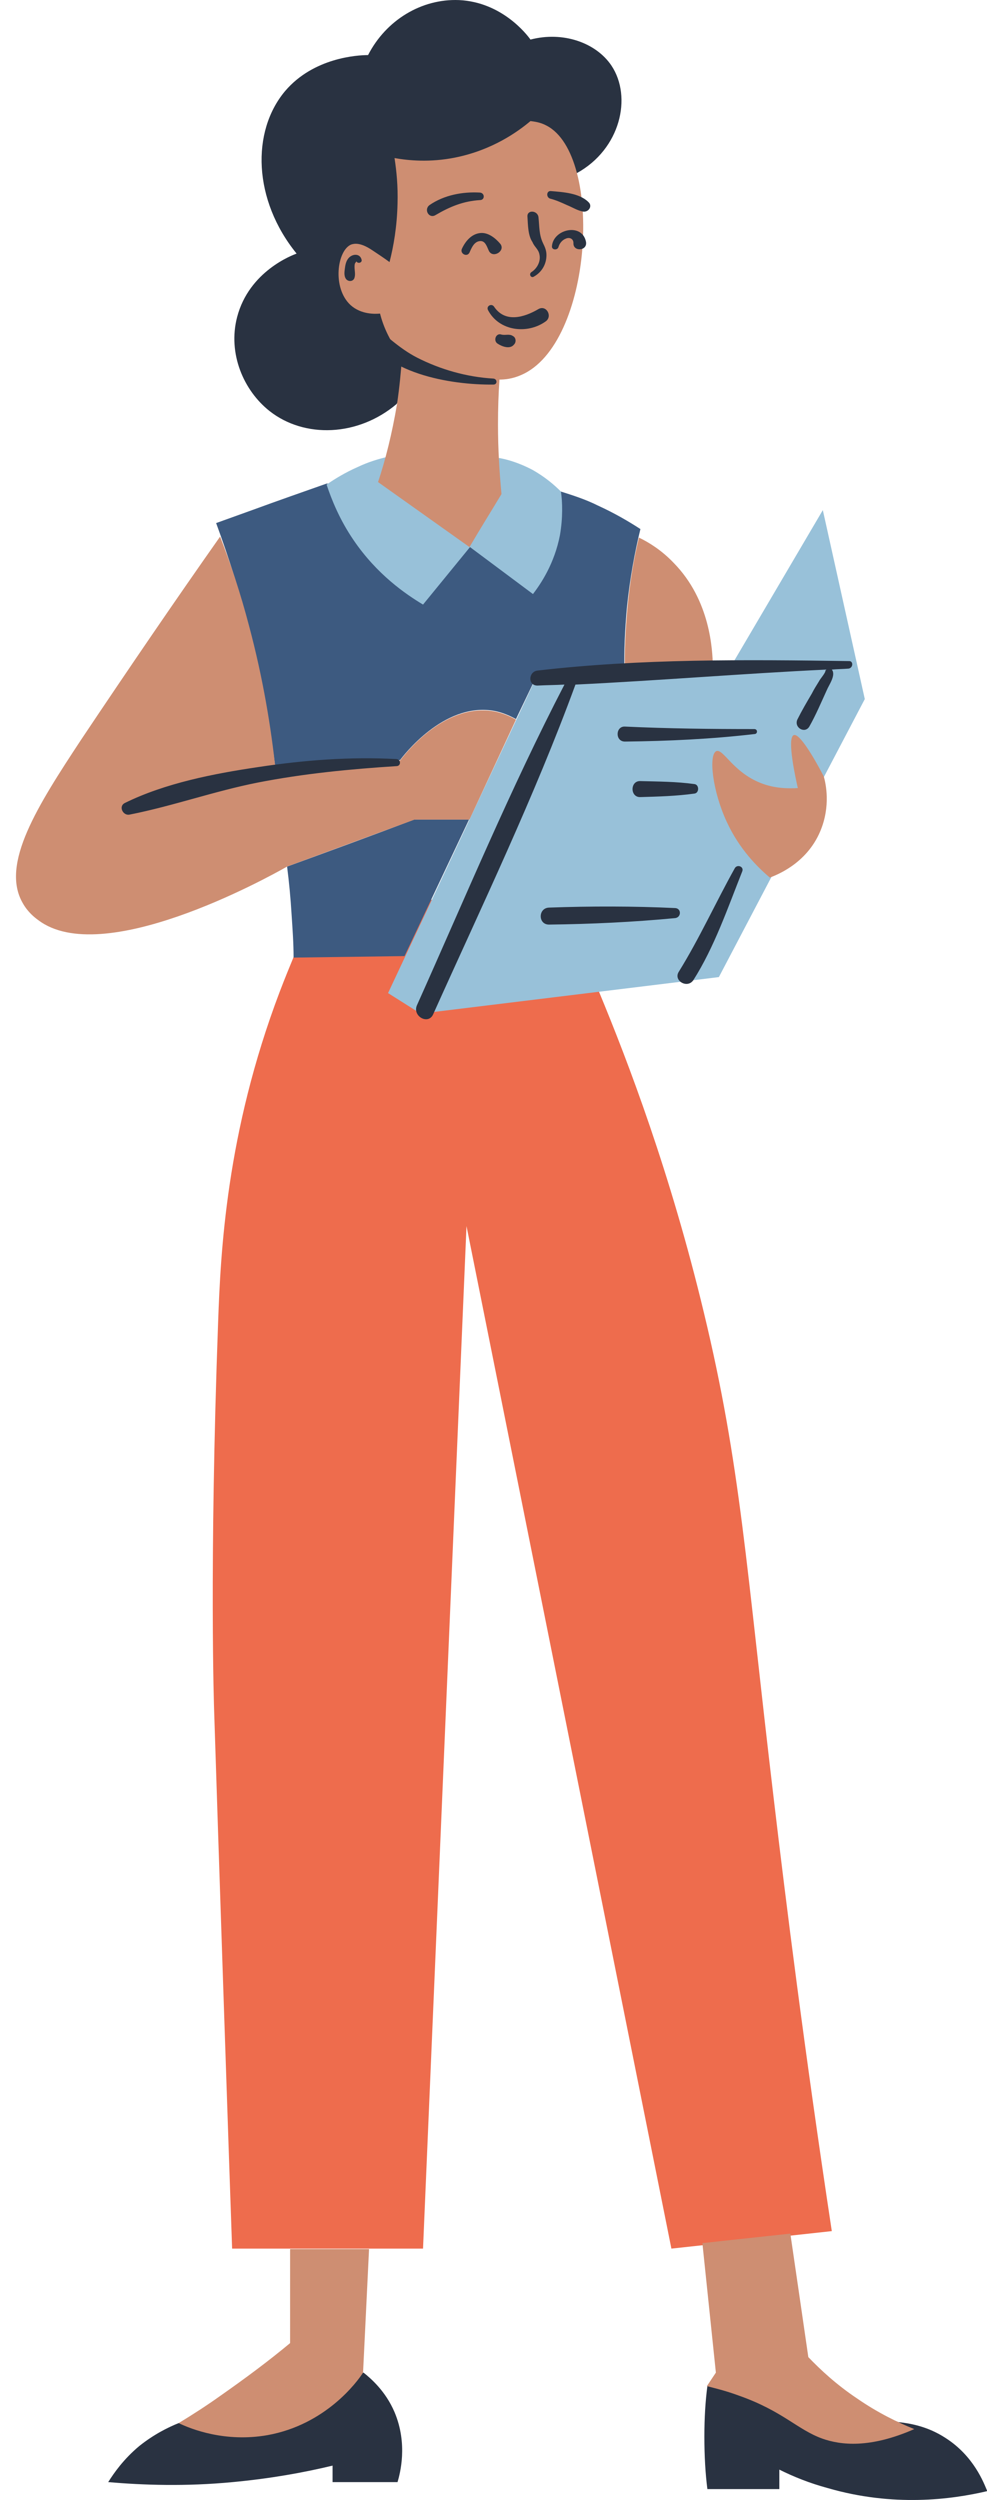 <?xml version="1.0" encoding="UTF-8"?><svg xmlns="http://www.w3.org/2000/svg" xmlns:xlink="http://www.w3.org/1999/xlink" height="500.0" preserveAspectRatio="xMidYMid meet" version="1.0" viewBox="-3.2 0.0 197.5 500.0" width="197.5" zoomAndPan="magnify"><defs><clipPath id="a"><path d="M 18 0 L 194.352 0 L 194.352 499.988 L 18 499.988 Z M 18 0"/></clipPath></defs><g><g clip-path="url(#a)" id="change1_2"><path d="M 69.547 474.516 C 57.246 477.914 44.949 481.215 32.547 484.613 C 30.547 485.414 27.648 486.812 24.648 489.215 C 21.547 491.812 19.648 494.516 18.449 496.414 C 25.449 497.016 33.949 497.312 43.348 496.414 C 50.848 495.715 57.547 494.516 63.348 493.113 L 63.348 496.414 C 67.648 496.414 71.949 496.414 76.348 496.414 C 76.848 494.715 78.449 488.812 75.746 482.414 C 73.949 478.215 71.047 475.715 69.547 474.516 Z M 186.047 487.613 C 182.246 485.113 178.449 484.613 176.547 484.414 L 152.547 475.215 C 147.848 475.914 143.047 476.516 138.348 477.215 C 137.949 480.215 137.746 483.613 137.746 487.312 C 137.746 491.215 137.949 494.715 138.348 497.812 L 152.746 497.812 C 152.746 496.516 152.746 495.215 152.746 493.914 C 155.547 495.312 158.746 496.613 162.449 497.613 C 175.547 501.414 187.148 499.914 194.348 498.215 C 193.648 496.516 191.648 491.215 186.047 487.613 Z M 119.148 13.113 C 123.348 19.414 120.949 29.812 112.246 34.613 L 88.848 60.113 C 84.648 67.016 80.449 73.914 76.148 80.812 C 68.449 87.312 57.746 87.715 50.746 82.215 C 45.547 78.113 42.348 70.715 44.246 63.414 C 46.648 54.215 55.348 51.016 56.148 50.715 C 47.449 40.016 47.047 26.312 53.848 18.215 C 59.547 11.516 68.348 11.016 70.449 11.016 C 74.047 4.016 81.148 -0.285 88.648 0.016 C 97.246 0.414 102.246 6.914 102.949 7.914 C 109.449 6.215 116.047 8.516 119.148 13.113" fill="#293241"/></g><g id="change2_1"><path d="M 131.148 449.715 L 90.148 245.215 L 81.449 449.715 C 68.746 449.715 56.047 449.715 43.246 449.715 C 42.949 441.613 40.246 361.414 39.648 342.113 C 39.648 342.113 38.648 313.414 40.449 264.312 C 40.949 250.516 42.047 226.613 52.746 198.414 C 53.848 195.516 54.848 193.113 55.547 191.414 L 79.648 178.016 C 91.949 184.812 104.348 191.613 116.648 198.312 C 122.547 212.516 130.949 234.613 137.648 262.516 C 145.047 293.215 146.047 312.812 151.648 359.914 C 154.047 380.215 157.746 409.914 163.246 446.215 M 163.246 446.215 L 131.148 449.715" fill="#ee6c4d"/></g><g id="change3_1"><path d="M 54.246 173.312 C 54.648 176.414 54.949 179.613 55.148 182.914 C 55.348 185.914 55.547 188.715 55.547 191.516 C 62.949 191.414 70.348 191.312 77.746 191.215 C 82.047 182.113 86.348 173.016 90.648 163.914 C 86.949 163.914 83.246 163.914 79.648 163.914 C 71.246 167.113 62.746 170.215 54.246 173.312 Z M 109.047 98.312 C 111.246 99.016 113.848 99.812 116.449 101.113 C 119.746 102.613 122.648 104.312 124.949 105.812 C 123.848 110.312 122.848 115.613 122.246 121.516 C 121.848 126.016 121.648 130.312 121.746 134.016 L 104.547 134.414 C 103.047 137.516 101.547 140.715 100.047 143.812 C 98.246 142.812 96.648 142.312 95.348 142.113 C 85.449 140.613 77.449 151.215 76.848 152.016 C 68.547 152.613 60.246 153.312 51.949 153.914 C 50.949 146.016 49.449 137.113 47.148 127.613 C 45.047 119.113 42.547 111.414 40.047 104.613 C 42.547 103.715 45.047 102.812 47.547 101.914 C 52.449 100.113 57.348 98.414 62.148 96.715 C 77.746 97.312 93.348 97.812 109.047 98.312" fill="#3d5a80"/></g><g id="change4_1"><path d="M 104.547 134.516 L 74.449 198.613 L 80.949 202.715 L 140.648 195.414 L 169.848 139.812 L 161.449 102.016 L 143.148 133.113 Z M 96.746 91.613 C 98.449 91.914 100.746 92.613 103.246 93.914 C 105.949 95.414 107.848 97.113 109.047 98.312 C 109.348 100.414 109.449 103.516 108.848 107.016 C 107.746 112.715 105.047 116.715 103.449 118.812 L 90.848 109.414 C 87.746 113.215 84.547 117.113 81.449 120.914 C 77.949 118.812 72.246 114.914 67.547 108.016 C 64.746 103.914 63.148 99.914 62.148 96.914 C 63.746 95.812 65.848 94.516 68.348 93.414 C 70.449 92.414 72.449 91.812 74.148 91.414 C 81.547 91.312 89.148 91.516 96.746 91.613" fill="#98c1d9"/></g><g id="change5_1"><path d="M 131.547 112.516 C 129.246 110.113 126.746 108.516 124.648 107.516 C 123.648 111.613 122.848 116.312 122.348 121.613 C 121.949 126.215 121.746 130.414 121.848 134.113 C 127.746 133.812 133.547 133.414 139.449 133.113 C 139.348 130.215 139.047 120.113 131.547 112.516 Z M 161.648 155.312 C 161.047 154.113 157.047 146.516 155.648 147.016 C 154.148 147.516 156.148 156.312 156.449 157.613 C 154.547 157.715 151.848 157.715 149.047 156.613 C 143.449 154.414 141.547 149.715 140.148 150.215 C 138.547 150.914 139.348 158.215 142.246 164.414 C 144.746 169.812 148.348 173.414 150.848 175.516 C 151.848 175.113 158.148 172.914 160.949 166.215 C 163.047 161.215 162.047 156.715 161.648 155.312 Z M 76.848 152.113 C 68.547 152.715 60.246 153.414 51.949 154.016 C 51.047 145.516 49.449 135.715 46.648 125.215 C 44.949 118.715 42.949 112.715 40.848 107.312 C 32.047 119.812 22.746 133.414 13.047 147.914 C 4.348 161.113 -3.152 172.812 1.348 180.613 C 2.348 182.414 3.75 183.516 4.449 184.016 C 17.246 193.715 49.848 175.812 54.246 173.312 L 79.746 163.914 C 83.449 163.914 87.148 163.914 90.746 163.914 C 93.848 157.215 96.949 150.613 100.047 143.914 C 98.246 142.914 96.648 142.414 95.348 142.215 C 85.348 140.715 77.449 151.312 76.848 152.113 Z M 101.047 75.016 C 99.246 75.812 97.648 75.914 96.746 75.914 C 96.547 78.715 96.449 81.715 96.449 84.914 C 96.449 89.914 96.746 94.516 97.148 98.812 C 95.047 102.312 92.848 105.812 90.746 109.414 L 72.449 96.414 C 73.949 91.914 75.246 86.715 76.246 80.812 C 76.746 77.414 77.047 74.215 77.246 71.312 C 76.348 70.312 75.348 68.812 74.449 67.016 C 73.648 65.414 73.148 63.914 72.848 62.715 C 71.848 62.812 69.047 62.914 66.949 61.016 C 63.246 57.613 64.246 50.113 67.047 48.914 C 67.648 48.715 68.848 48.414 71.246 50.016 C 72.449 50.812 73.648 51.613 74.746 52.414 C 75.547 49.312 76.246 45.312 76.348 40.715 C 76.449 37.215 76.148 34.215 75.746 31.613 C 78.547 32.113 82.848 32.516 87.848 31.516 C 95.348 30.016 100.449 26.312 102.949 24.215 C 103.648 24.312 104.848 24.414 106.148 25.113 C 117.648 31.016 115.449 68.914 101.047 75.016" fill="#ce8e72"/></g><g id="change5_2"><path d="M 54.848 449.812 L 54.848 468.613 C 50.648 472.113 45.949 475.613 40.949 479.113 C 38.148 481.113 35.348 482.914 32.547 484.613 C 35.047 485.812 41.848 488.516 50.348 487.016 C 61.949 484.914 68.246 476.414 69.449 474.516 C 69.848 466.312 70.246 458.016 70.648 449.812 Z M 154.949 446.715 C 156.148 454.914 157.348 463.113 158.547 471.414 C 160.949 473.914 164.148 476.914 168.348 479.715 C 172.547 482.613 176.547 484.516 179.746 485.812 C 170.848 489.715 165.047 489.016 161.348 487.715 C 156.348 485.914 153.449 482.215 144.648 479.113 C 141.949 478.113 139.746 477.613 138.246 477.215 C 138.848 476.312 139.449 475.414 140.047 474.516 C 139.148 465.914 138.246 457.215 137.348 448.613 L 154.949 446.715" fill="#ce8e72"/></g><g id="change1_1"><path d="M 107.246 49.215 C 107.148 50.016 108.348 50.113 108.547 49.414 C 108.746 48.715 109.246 48.016 110.047 47.715 C 110.746 47.414 111.547 47.715 111.547 48.613 C 111.449 50.414 114.449 50.215 114.047 48.312 C 113.246 44.516 107.547 45.812 107.246 49.215 Z M 92.848 46.613 C 91.148 46.812 89.949 48.215 89.246 49.715 C 88.746 50.715 90.246 51.516 90.746 50.516 C 91.148 49.613 91.648 48.312 92.848 48.215 C 93.949 48.113 94.246 49.414 94.648 50.215 C 95.449 51.715 97.949 50.215 96.949 48.812 C 95.949 47.613 94.449 46.414 92.848 46.613 Z M 106.848 39.715 C 108.047 40.016 109.148 40.516 110.246 41.016 C 111.246 41.414 112.348 42.113 113.449 42.312 C 114.547 42.516 115.449 41.215 114.547 40.414 C 112.746 38.613 109.449 38.414 107.047 38.215 C 106.148 38.113 106.047 39.414 106.848 39.715 Z M 83.949 43.016 C 86.848 41.312 89.547 40.215 92.848 40.016 C 93.848 40.016 93.848 38.613 92.848 38.516 C 89.348 38.312 85.648 39.016 82.746 41.016 C 81.547 41.914 82.648 43.812 83.949 43.016 Z M 97.148 66.914 C 96.047 66.516 95.449 68.113 96.348 68.715 C 97.246 69.312 98.848 69.914 99.648 68.914 C 100.148 68.414 100.047 67.516 99.449 67.215 C 98.746 66.715 97.949 67.113 97.148 66.914 Z M 95.648 61.312 C 95.148 60.613 94.047 61.215 94.449 62.016 C 96.648 66.215 102.246 66.914 105.949 64.312 C 107.449 63.312 106.148 60.914 104.547 61.812 C 101.648 63.516 97.848 64.613 95.648 61.312 Z M 131.949 181.613 C 123.547 181.215 115.047 181.215 106.648 181.516 C 104.449 181.613 104.449 184.914 106.648 184.914 C 115.148 184.812 123.547 184.414 131.949 183.613 C 133.148 183.414 133.148 181.715 131.949 181.613 Z M 135.746 158.715 C 136.746 158.613 136.746 156.914 135.746 156.812 C 132.148 156.312 128.547 156.312 124.949 156.215 C 122.848 156.113 122.848 159.516 124.949 159.414 C 128.547 159.312 132.148 159.215 135.746 158.715 Z M 147.746 145.812 C 139.148 145.812 130.449 145.715 121.848 145.312 C 119.949 145.215 119.848 148.312 121.848 148.312 C 130.547 148.215 139.148 147.812 147.746 146.812 C 148.449 146.812 148.449 145.812 147.746 145.812 Z M 143.848 173.613 C 140.047 180.414 136.746 187.715 132.648 194.312 C 131.449 196.113 134.348 197.812 135.547 196.016 C 139.746 189.414 142.449 181.516 145.348 174.215 C 145.648 173.312 144.348 172.812 143.848 173.613 Z M 166.746 132.215 C 146.047 131.914 124.949 131.715 104.348 134.113 C 102.547 134.312 102.348 137.113 104.348 137.113 C 106.148 137.016 107.949 137.016 109.746 136.914 C 98.949 157.715 89.848 179.613 80.246 201.016 C 79.246 203.215 82.449 205.016 83.449 202.914 C 93.246 181.113 103.746 159.312 111.949 136.914 C 128.648 136.113 145.348 134.715 162.148 133.914 C 162.148 133.914 162.148 134.016 162.047 134.016 C 161.949 134.113 161.949 134.215 161.949 134.312 C 161.648 135.016 160.949 135.715 160.648 136.312 C 160.148 137.113 159.648 137.914 159.246 138.715 C 158.246 140.414 157.246 142.113 156.348 143.914 C 155.648 145.516 157.848 146.812 158.746 145.312 C 160.047 143.016 161.148 140.414 162.246 138.016 C 162.648 137.016 164.148 135.016 163.246 133.914 C 164.348 133.812 165.547 133.812 166.648 133.715 C 167.547 133.516 167.547 132.215 166.746 132.215 Z M 104.746 50.914 C 105.047 52.312 104.246 53.715 103.148 54.414 C 102.547 54.812 103.047 55.715 103.648 55.312 C 105.246 54.414 106.148 52.812 106.148 51.016 C 106.148 50.113 105.848 49.414 105.449 48.613 C 104.648 46.914 104.746 45.312 104.547 43.414 C 104.348 42.016 102.148 41.914 102.348 43.414 C 102.449 45.016 102.449 47.113 103.348 48.414 C 103.746 49.414 104.547 49.812 104.746 50.914 Z M 67.746 55.516 C 67.949 54.812 67.746 54.113 67.746 53.414 C 67.746 53.113 67.746 52.715 67.949 52.516 C 68.047 52.414 68.148 52.215 68.148 52.312 C 68.449 52.812 69.348 52.516 69.148 51.914 C 68.848 50.715 67.449 50.715 66.648 51.516 C 66.148 52.016 65.949 52.715 65.848 53.414 C 65.746 54.215 65.547 55.113 66.047 55.812 C 66.547 56.414 67.547 56.312 67.746 55.516 Z M 69.148 65.812 C 73.148 74.715 86.949 77.016 95.547 76.914 C 96.348 76.914 96.348 75.812 95.547 75.715 C 90.246 75.414 84.949 73.914 80.246 71.516 C 76.547 69.613 73.848 66.812 70.648 64.414 C 69.648 63.613 68.746 64.914 69.148 65.812 Z M 76.246 153.215 C 66.848 153.812 57.547 154.715 48.348 156.516 C 39.746 158.215 31.348 161.215 22.746 162.914 C 21.449 163.215 20.449 161.312 21.746 160.613 C 29.848 156.613 39.648 154.715 48.449 153.414 C 57.648 152.016 66.848 151.312 76.148 151.812 C 77.047 151.914 77.047 153.113 76.246 153.215" fill="#293241"/></g></g></svg>
